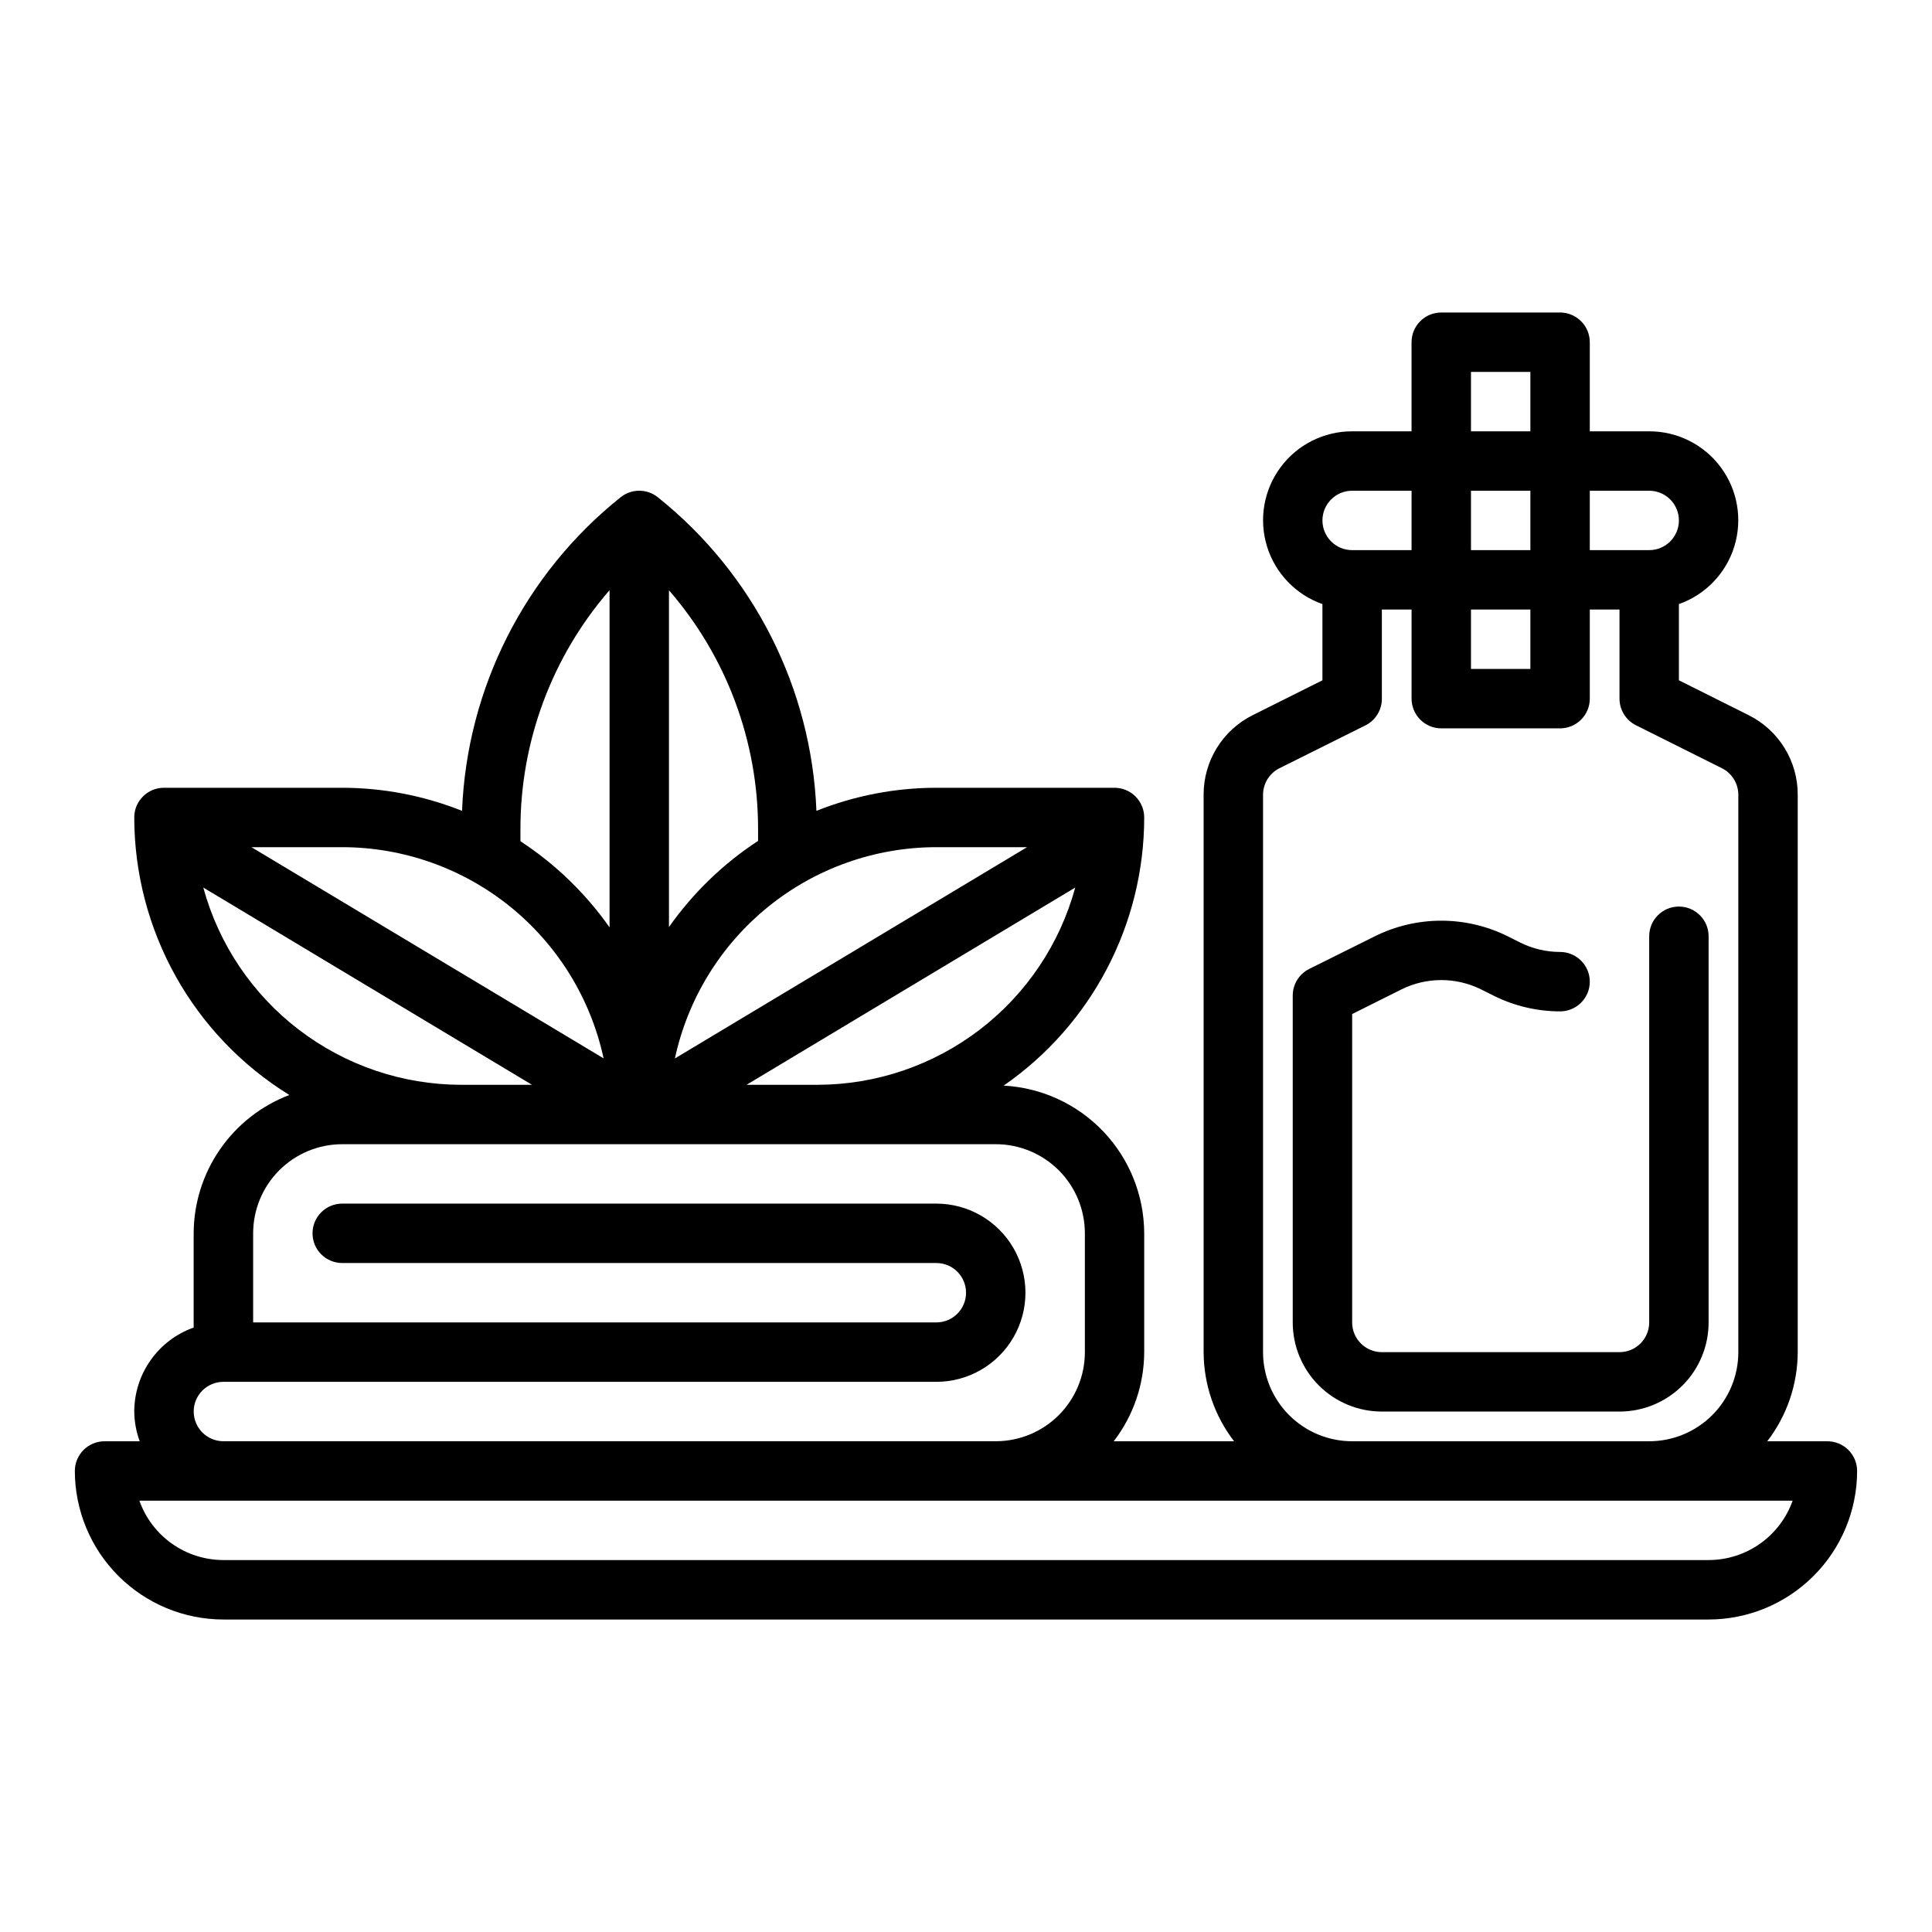 <?xml version="1.0" encoding="UTF-8"?>
<!-- Uploaded to: SVG Repo, www.svgrepo.com, Generator: SVG Repo Mixer Tools -->
<svg fill="#000000" width="800px" height="800px" version="1.1" viewBox="144 144 512 512" xmlns="http://www.w3.org/2000/svg">
 <g>
  <path d="m628.29 525.95h-15.949c5.207-6.769 8.047-15.07 8.074-23.613v-147.71c0.016-4.391-1.199-8.695-3.504-12.426-2.309-3.734-5.613-6.746-9.547-8.695l-18.438-9.219v-20.199c7.055-2.484 12.512-8.172 14.703-15.324 2.188-7.152 0.855-14.918-3.598-20.926-4.453-6.012-11.496-9.547-18.977-9.535h-15.742v-23.613c0-2.09-0.832-4.09-2.309-5.566-1.477-1.477-3.477-2.309-5.566-2.309h-31.488c-4.348 0-7.871 3.527-7.871 7.875v23.617l-15.742-0.004c-7.481-0.012-14.523 3.523-18.977 9.535-4.453 6.008-5.789 13.773-3.598 20.926 2.191 7.152 7.644 12.84 14.699 15.324v20.199l-18.438 9.219h0.004c-3.934 1.949-7.238 4.961-9.547 8.695-2.305 3.731-3.519 8.035-3.504 12.426v147.71c0.027 8.543 2.863 16.844 8.074 23.613h-31.898c5.211-6.769 8.051-15.07 8.078-23.613v-31.488c-0.027-10.051-3.906-19.707-10.832-26.988-6.93-7.281-16.383-11.633-26.418-12.16 23.316-16.148 37.234-42.699 37.25-71.062 0-2.086-0.828-4.09-2.305-5.566-1.477-1.473-3.481-2.305-5.566-2.305h-47.234c-10.879 0.012-21.656 2.086-31.762 6.117-1.289-32.492-16.629-62.82-42.035-83.113-2.879-2.301-6.965-2.301-9.844 0-25.406 20.293-40.746 50.621-42.035 83.113-10.105-4.031-20.883-6.106-31.762-6.117h-47.234c-4.348 0-7.871 3.523-7.871 7.871 0.039 29.98 15.586 57.801 41.102 73.543-7.441 2.832-13.844 7.852-18.371 14.398s-6.965 14.309-6.988 22.27v24.961c-4.598 1.633-8.582 4.652-11.402 8.641-2.816 3.984-4.336 8.746-4.34 13.629 0.027 2.688 0.516 5.352 1.449 7.871h-9.32c-4.348 0-7.875 3.527-7.875 7.875 0.016 10.434 4.164 20.438 11.543 27.816s17.383 11.531 27.82 11.543h393.6c10.434-0.012 20.438-4.164 27.816-11.543 7.379-7.379 11.531-17.383 11.543-27.816 0-2.09-0.832-4.09-2.305-5.566-1.477-1.477-3.481-2.309-5.566-2.309zm-39.363-244.03c0 2.09-0.828 4.09-2.305 5.566-1.477 1.477-3.477 2.305-5.566 2.305h-15.742v-15.742h15.742c2.09 0 4.09 0.828 5.566 2.305 1.477 1.477 2.305 3.481 2.305 5.566zm-39.359 7.871h-15.742v-15.742h15.742zm-15.742 15.742h15.742v15.742l-15.742 0.004zm0-62.977h15.742v15.742l-15.742 0.004zm-31.488 31.488h15.742v15.742l-15.742 0.004c-4.348 0-7.875-3.523-7.875-7.871 0-4.348 3.527-7.871 7.875-7.871zm-23.617 228.29v-147.71c0-2.981 1.688-5.707 4.352-7.039l22.785-11.352c2.68-1.34 4.367-4.086 4.352-7.086v-23.613h7.871v23.617-0.004c0 2.09 0.832 4.094 2.305 5.566 1.477 1.477 3.481 2.309 5.566 2.309h31.488c2.09 0 4.09-0.832 5.566-2.309 1.477-1.473 2.309-3.477 2.309-5.566v-23.613h7.871v23.617-0.004c0 2.984 1.684 5.715 4.352 7.047l22.781 11.391c2.668 1.332 4.352 4.059 4.356 7.039v147.71c0 6.262-2.488 12.27-6.918 16.699-4.43 4.426-10.434 6.914-16.699 6.914h-78.719c-6.266 0-12.27-2.488-16.699-6.914-4.43-4.43-6.918-10.438-6.918-16.699zm-118.08-70.848h-18.805l87.113-52.27v-0.004c-4.086 14.996-12.984 28.23-25.324 37.672-12.344 9.445-27.441 14.574-42.984 14.602zm55.547-62.977-93.332 55.992c3.414-15.84 12.152-30.035 24.754-40.223 12.605-10.188 28.316-15.754 44.52-15.77zm-71.289-4.723v3.062-0.004c-9.246 6.051-17.258 13.797-23.617 22.832v-89.246c15.262 17.574 23.652 40.078 23.617 63.355zm-62.977 0c-0.039-23.285 8.348-45.797 23.617-63.379v89.355c-6.359-9.035-14.371-16.781-23.617-22.828zm22.043 60.691-93.332-55.969h24.059c16.203 0.016 31.914 5.582 44.52 15.77 12.602 10.188 21.34 24.383 24.754 40.223zm-106.09-45.266 87.113 52.273h-18.805c-15.543-0.027-30.641-5.156-42.984-14.602-12.34-9.441-21.238-22.676-25.324-37.672zm-2.543 138.86c0-4.348 3.527-7.871 7.875-7.871h188.93c8.438 0 16.234-4.5 20.453-11.809 4.219-7.305 4.219-16.309 0-23.617-4.219-7.305-12.016-11.805-20.453-11.805h-157.44c-4.348 0-7.875 3.523-7.875 7.871s3.527 7.871 7.875 7.871h157.44c4.348 0 7.875 3.523 7.875 7.871s-3.527 7.871-7.875 7.871h-181.05v-23.613c0-6.266 2.488-12.27 6.918-16.699 4.426-4.43 10.434-6.918 16.699-6.918h173.18c6.262 0 12.27 2.488 16.699 6.918 4.43 4.43 6.918 10.434 6.918 16.699v31.488c0 6.262-2.488 12.27-6.918 16.699-4.43 4.426-10.438 6.914-16.699 6.914h-204.67c-4.348 0-7.875-3.523-7.875-7.871zm401.47 39.359h-393.6c-4.883-0.004-9.645-1.52-13.633-4.34-3.988-2.816-7.004-6.801-8.637-11.402h438.14c-1.637 4.602-4.652 8.586-8.641 11.402-3.988 2.82-8.746 4.336-13.629 4.34z"/>
  <path d="m596.8 494.46v-102.34c0-4.348-3.527-7.871-7.875-7.871-4.348 0-7.871 3.523-7.871 7.871v102.34c0 2.09-0.828 4.094-2.305 5.566-1.477 1.477-3.481 2.309-5.566 2.309h-62.977c-4.348 0-7.871-3.527-7.871-7.875v-81.727l13.051-6.527v0.004c6.656-3.309 14.473-3.309 21.129 0l3.32 1.66c5.469 2.727 11.492 4.148 17.602 4.156 4.348 0 7.875-3.523 7.875-7.871s-3.527-7.875-7.875-7.875c-3.664-0.004-7.281-0.855-10.562-2.492l-3.32-1.664c-11.09-5.508-24.117-5.508-35.207 0l-17.406 8.66h0.004c-2.684 1.34-4.371 4.086-4.356 7.086v86.59c0 6.266 2.488 12.273 6.918 16.699 4.43 4.43 10.438 6.918 16.699 6.918h62.977c6.262 0 12.27-2.488 16.699-6.918 4.43-4.426 6.918-10.434 6.918-16.699z"/>
 </g>
</svg>